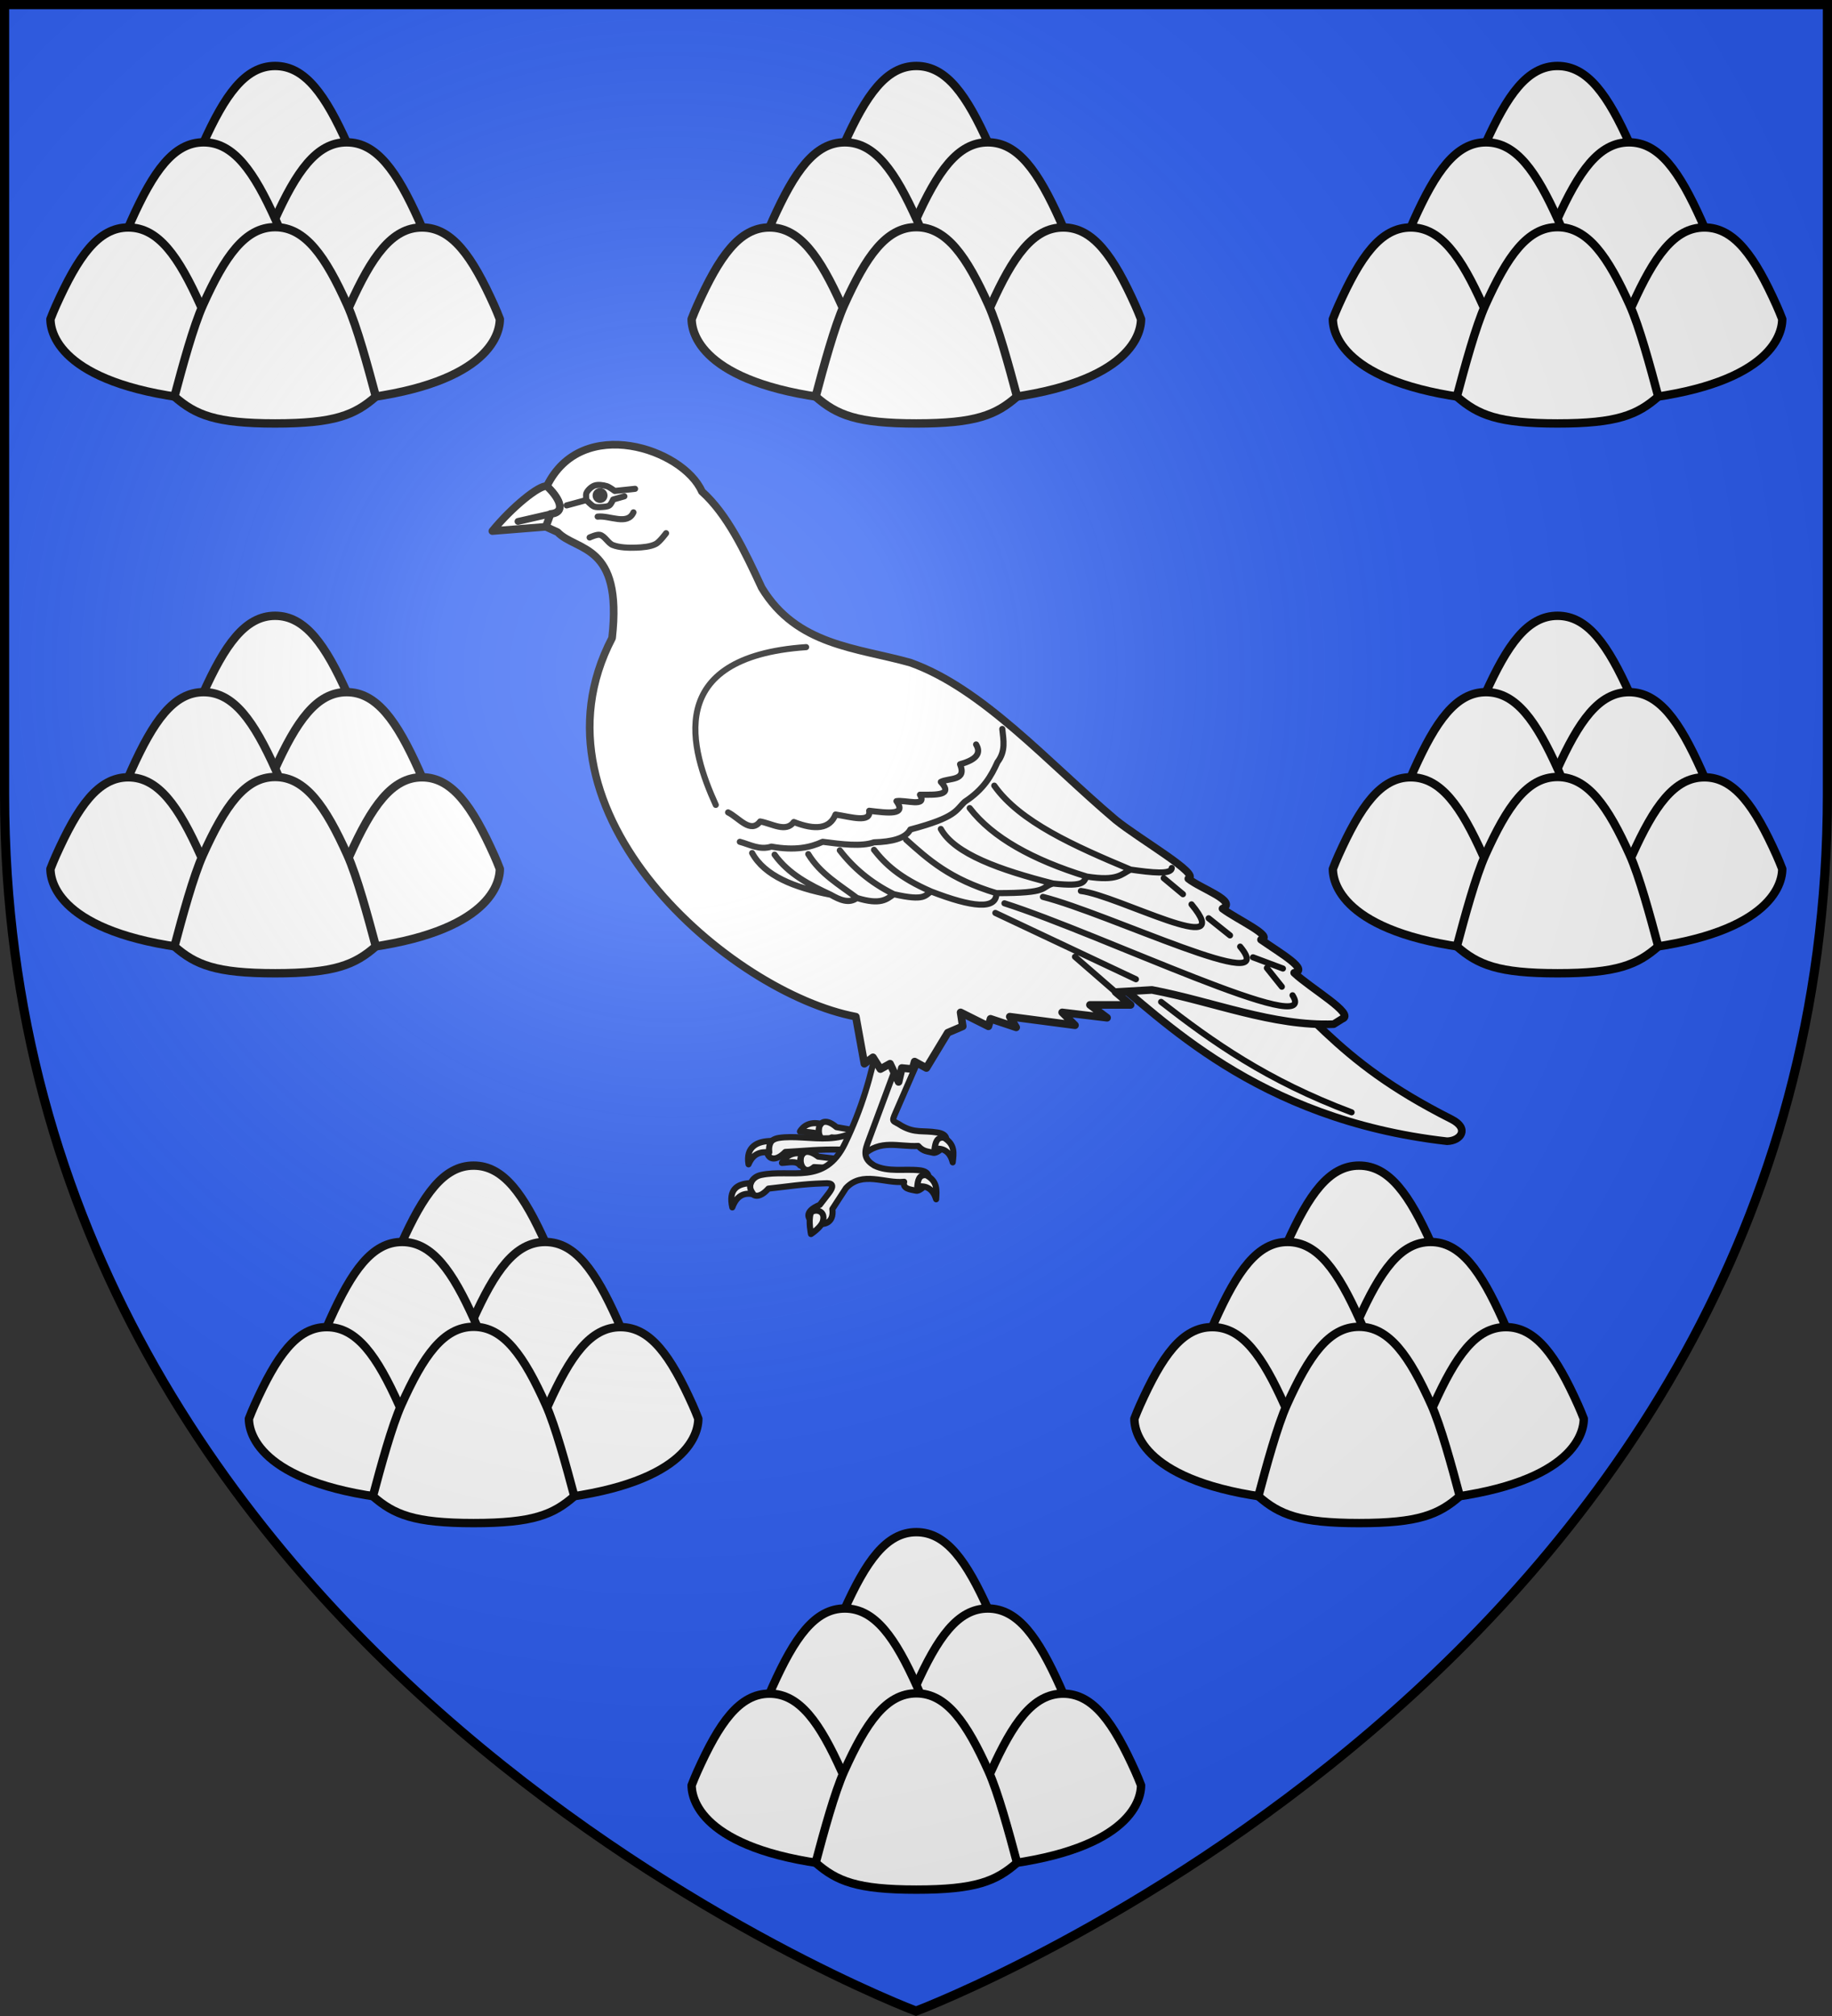 <?xml version="1.0" encoding="UTF-8" standalone="no"?><svg height="660" viewBox="-300 -300 600 660" width="600" xmlns="http://www.w3.org/2000/svg" xmlns:xlink="http://www.w3.org/1999/xlink"><rect x="-300" y="-300" width="600" height="660" fill="#333333" stroke="none"/><radialGradient id="a" cx="-80" cy="-80" gradientUnits="userSpaceOnUse" r="405"><stop offset="0" stop-color="#fff" stop-opacity=".31"/><stop offset=".19" stop-color="#fff" stop-opacity=".25"/><stop offset=".6" stop-color="#6b6b6b" stop-opacity=".125"/><stop offset="1" stop-opacity=".125"/></radialGradient><path d="m-298.5-298.5h597v258.543c0 286.248-298.5 398.457-298.5 398.457s-298.5-112.209-298.5-398.457z" fill="#2b5df2"/><path d="m-17.7 70.472-8.346-1.469c-7.785-6.58-7.198 7.778-1.551 3.357l9.573 1.017" fill="#fff" stroke="#000" stroke-linecap="round" stroke-linejoin="round" stroke-width="2"/><path d="m5.25 36.826-11.926 27.414c-1.51 3.471-.848 2.411 2.006 4.364 4.455 2.466 6.784 1.366 11.708 2.161 6.368 1.028.544 7.121-1.379 6.632-1.969-.5-3.237-.342-4.937-2.238-6.379.35-12.419-2.329-18.144 3.13l-5.747 1.418c3.13-3.64-.36-3.322-1.544-3.347-7.064-.15-11.489.415-18.089.771-6.345 6.426-8.565-3.565-2.166-4.583 9.922-1.579 23.516 4.746 30.92-8.694 6.077-11.032 9.876-21.791 12.556-32.882" fill="#fff" stroke="#000" stroke-linecap="round" stroke-linejoin="round" stroke-width="2"/><path d="m-23.617 79.686-8.411-1.03c-8.118-6.164-6.781 8.144-1.373 3.434l9.613.515" fill="#fff" stroke="#000" stroke-linecap="round" stroke-linejoin="round" stroke-width="2"/><path d="m-5.421 46.208-10.471 28.156c-1.32 3.548-.72 5.409 2.231 7.211 4.578 2.229 9.803 1.009 14.763 1.545 6.413.693.915 7.083-1.03 6.696-1.993-.397-4.586-.643-3.948-2.919-6.352.683-13.623-3.691-19.054 2.06l-4.463 6.867c1.275 9.503-14.925 3.028-4.12-1.373l2.918-3.777c2.935-3.799-.533-3.299-1.717-3.262-7.062.22-11.451 1.016-18.024 1.717-6 6.75-8.739-3.112-2.403-4.464 9.825-2.096 20.775 3.509 27.465-10.301 5.492-11.335 8.718-22.433 10.815-33.649" fill="#fff" stroke="#000" stroke-linecap="round" stroke-linejoin="round" stroke-width="2"/><path d="m-37.043 77.68c-5.079-.976-6.857 3.035-6.857 3.035 2.155-.062 4.69-.884 5.948.85-.074-2.095.172-3.271.909-3.885zm2.65 26.321s3.283-2.114 3.884-4.127c1.218-4.081-3.494-4.189-4.006-2.549-.759 2.435.121 6.677.121 6.677zm40.988-11.387c-.966-3.124-2.926-4.658-6.18-4.12.206-2.025.493-3.971 2.918-3.777 3.821 2.025 3.441 4.983 3.262 7.897zm-66.753 2.666c1.285-3.507 3.537-5.027 6.884-4.296-.667-1.057-1.408-2.08-.893-3.664-4.586.228-7.293 2.216-5.992 7.96zm5.306-14.101c1.467-3.435 3.725-4.205 6.796-3.93-.149-1.26-.085-2.507.754-3.706-4.592-.012-8.549 1.831-7.55 7.635zm23.719-13.234c-5.021-1.24-6.877 2.495-6.877 2.495 2.155.051 3.257.255 6.096.6.046-1.065-.044-2.15.781-3.095zm43.159 12.59c-.801-3.17-2.678-4.804-5.956-4.438.312-2.012.7-3.94 3.112-3.619 3.71 2.222 3.176 5.157 2.844 8.057z" fill="#fff" stroke="#000" stroke-linecap="round" stroke-linejoin="round" stroke-width="2"/><path d="m62.942 19.584c16.837 12.787 47.91 46.914 110.997 54.033 4.523-.128 7.407-4.148 1.485-7.181-39.86-20.108-45.096-35.771-75.593-59.976" fill="#fff" stroke="#000" stroke-linecap="round" stroke-linejoin="round" stroke-width="2.5"/><path d="m-120.894-140.847c11.421-23.492 44.647-12.196 50.769 1.751 8.341 7.497 14.007 19.451 19.607 31.516 11.493 18.983 31.033 19.569 48.668 24.512 23.846 8.53 45.075 32.763 67.225 51.475 7.936 6.42 28.082 17.928 23.809 19.26 4.093 3.301 16.26 7.336 11.204 9.805 4.621 3.5 17.108 9.144 12.605 10.155 6.412 4.478 15.913 9.907 10.854 10.855 5.309 5.04 20.157 13.549 15.756 15.057l-2.801 1.751c-19.841.79-39.681-7.459-59.522-11.206l-11.904.7 4.902 4.202h-13.305l5.602 4.202-14.705-1.751 4.202 4.202-21.358-2.801 2.101 3.502-8.403-2.801-.7 2.451-9.103-4.552.7 4.552-4.902 2.101-7.003 11.556-3.851-2.101-.7 2.451-3.501-.35-1.05 4.552-2.801-5.953-3.151 1.751-2.451-3.852-2.801 2.101-2.801-15.408c-40.992-7.734-109.765-66.614-79.829-123.961 3.543-31.199-11.786-28.254-17.857-34.667l-3.851-1.751z" fill="#fff" stroke="#000" stroke-linecap="round" stroke-linejoin="round" stroke-width="2.5"/><ellipse cx="-103.475" cy="-137.783" rx="1.838" ry="1.838" stroke="#000" stroke-linecap="round" stroke-linejoin="round" stroke-width="1.21"/><path d="m80.272 28.003c16.71 13.012 34.621 25.741 62.39 36.151m-27.744-47.248 4.902 6.128m-9.453-9.63 9.804 3.677m-24.334-16.458 7.003 5.603m-21.708-18.734 6.302 5.253m-33.437-1.051c12.079 1.459 51.455 22.772 36.238 4.377m-48.668-2.451c21.533 5.428 78.544 33.107 64.599 16.283m-77.203-14.182c31.453 10.038 103.775 44.932 94.36 30.115m-97.336-26.963 46.042 21.711m-1.751-35.893c-18.42-7.715-36.296-15.652-44.641-27.489m30.286 29.765c-17.693-5.46-30.912-12.751-38.339-22.411m27.31 24.687c-17.485-4.458-32.246-9.695-36.764-17.859m18.207 21.01c-15.388-4.608-22.378-11.083-29.586-17.509m8.228 16.983c-10.495-4.552-15.162-9.105-18.732-13.657m6.477 14.532c-7.633-3.792-13.313-8.7-17.682-14.357m5.602 15.583c-5.705-4.292-11.977-7.876-15.931-14.357m7.353 13.307c-6.94-3.239-13.733-6.684-18.382-13.131m-7.353-.525c4.078 7.465 13.753 11.307 25.734 13.657 3.03 1.712 6.009 3.02 8.578 1.051 7.771 2.4 9.737.446 12.079-1.226 10.452 2.389 10.17.259 12.255-.875 13.449 5.195 21.436 6.059 21.358.525 17.783.037 14.289-1.921 18.557-3.152 10.938 1.222 9.845-.838 11.029-2.276 10.137 1.583 11.27-.774 14.355-2.276 7.001.995 13.37 1.695 13.48-.525m-141.452-8.579c3.364.922 6.535 2.804 10.329 1.576 7.782 1.383 12.734.288 16.806-1.576 6.393.849 12.7 1.612 16.806.175 5.809-.173 10.284-1.236 11.904-4.202 15.312-4.038 14.889-6.389 17.857-9.105 6.161-4.03 8.66-8.466 10.679-12.956 2.771-3.618 1.944-7.237 1.576-10.855m-89.808 27.313c3.558 1.78 7.367 7.091 10.504 2.976 3.859.667 8.438 3.736 11.029.175 7.001 2.746 11.787 2.27 13.655-2.451 5.109.804 11.669 2.836 11.029-1.226 6.066.715 12.404 1.586 8.928-3.152 2.869-.492 10.215 2.117 7.703-2.101 5.263.022 11.076.306 6.828-4.202 2.743-1.391 8.599-.187 6.302-5.778 5.92-1.638 6.778-3.909 5.252-6.478m-55.671-31.866c-47.111 3.24-37.772 33.712-29.586 51.651m-38.689-94.372c3.91-.467 9.78 2.988 11.729-1.401m10.679 6.828s-2.054 2.808-3.326 3.502c-1.737.947-4.501 1.153-6.477 1.226-2.324.086-5.553.012-7.703-.875-1.486-.613-2.628-2.998-4.202-3.327-1.01-.211-3.326.875-3.326.875m-1.05-12.256s1.554 1.735 2.451 2.101c.731.298 1.838.232 2.626.175.75-.054 1.834-.096 2.451-.525.562-.391 1.225-1.926 1.225-1.926l3.676-1.051m-18.907 2.976 6.477-1.751s-.272-1.65 0-2.276c.429-.988 1.615-2.078 2.626-2.451 1.134-.419 2.869-.173 4.026.175.88.264 2.626 1.576 2.626 1.576l6.652-.7m157.383 164.756-13.305-11.556" fill="none" stroke="#000" stroke-linecap="round" stroke-linejoin="round" stroke-width="2"/><path d="m-119.668-131.742-10.679 2.451m9.454-11.556c3.565 3.299 6.819 8.553 1.225 9.105l-1.576 4.202" fill="none" stroke="#000" stroke-linecap="round" stroke-linejoin="round" stroke-width="2.25"/><path d="m-138.75-126.14c6.325-7.757 15.314-15.096 17.857-14.707 3.565 3.299 6.819 8.553 1.225 9.105l-1.576 4.202z" fill="#fff" stroke="#000" stroke-linecap="round" stroke-linejoin="round" stroke-width="2.5"/><path d="m-119.668-131.742-10.679 2.451" fill="none" stroke="#000" stroke-linecap="round" stroke-linejoin="round" stroke-width="2.25"/><g id="b" stroke="#000" stroke-linecap="round" stroke-linejoin="round" stroke-width="7.668" transform="matrix(.359 0 0 .358 49.808 -142.273)"><path id="c" d="m-822.851-193.464c10.846-46.001 20.303-85.908 33.606-115.554 19.93-44.415 38.303-71.23 65.862-71.23s45.932 26.815 65.862 71.23c13.303 29.646 22.76 69.554 33.606 115.554z" style="fill:#fff;fill-rule:evenodd;stroke:#000;stroke-width:7.668;stroke-linecap:round;stroke-linejoin:round"/><use height="100%" stroke="#000" stroke-linecap="round" stroke-linejoin="round" stroke-width="7.668" transform="translate(65.232 69.831)" width="100%" xlink:href="#c"/><use height="100%" stroke="#000" stroke-linecap="round" stroke-linejoin="round" stroke-width="7.668" transform="translate(-65.232 69.831)" width="100%" xlink:href="#c"/><path id="d" d="m-928.372-148.775c1.667-4.362 3.392-8.548 5.186-12.547 19.93-44.415 38.303-71.23 65.862-71.23s45.932 26.815 65.862 71.23c6.427 14.323 11.956 31.04 17.178 49.683l-3.165 37.956c-132.063-10.056-150.923-55.936-150.923-75.092z" style="fill:#fff;fill-rule:evenodd;stroke:#000;stroke-width:7.668;stroke-linecap:round;stroke-linejoin:round"/><use height="100%" stroke="#000" stroke-linecap="round" stroke-linejoin="round" stroke-width="7.668" transform="matrix(-1 0 0 1 -1446.767 0)" width="100%" xlink:href="#d"/><path d="m-815.244-77.936c7.298-27.457 17.18-64.029 25.998-83.682 19.93-44.415 38.303-71.23 65.862-71.23s45.932 26.815 65.862 71.23c8.819 19.652 18.7 56.225 25.998 83.682-19.149 16.837-37.678 24.593-91.86 24.593-54.183 0-72.711-7.756-91.86-24.593z" style="fill:#fff;fill-rule:evenodd;stroke:#000;stroke-width:7.668;stroke-linecap:round;stroke-linejoin:round"/></g><use height="100%" transform="translate(210)" width="100%" xlink:href="#b"/><use height="100%" transform="translate(420)" width="100%" xlink:href="#b"/><use height="100%" transform="translate(0 180)" width="100%" xlink:href="#b"/><use height="100%" transform="translate(420 180)" width="100%" xlink:href="#b"/><use height="100%" transform="translate(65 360)" width="100%" xlink:href="#b"/><use height="100%" transform="translate(355 360)" width="100%" xlink:href="#b"/><use height="100%" transform="translate(210 480)" width="100%" xlink:href="#b"/><path d="m-298.5-298.5h597v258.543c0 286.248-298.5 398.457-298.5 398.457s-298.5-112.209-298.5-398.457z" fill="url(#a)"/><path d="m-298.5-298.5h597v258.503c0 286.203-298.5 398.395-298.5 398.395s-298.5-112.191-298.5-398.395z" fill="none" stroke="#000" stroke-width="3"/></svg>